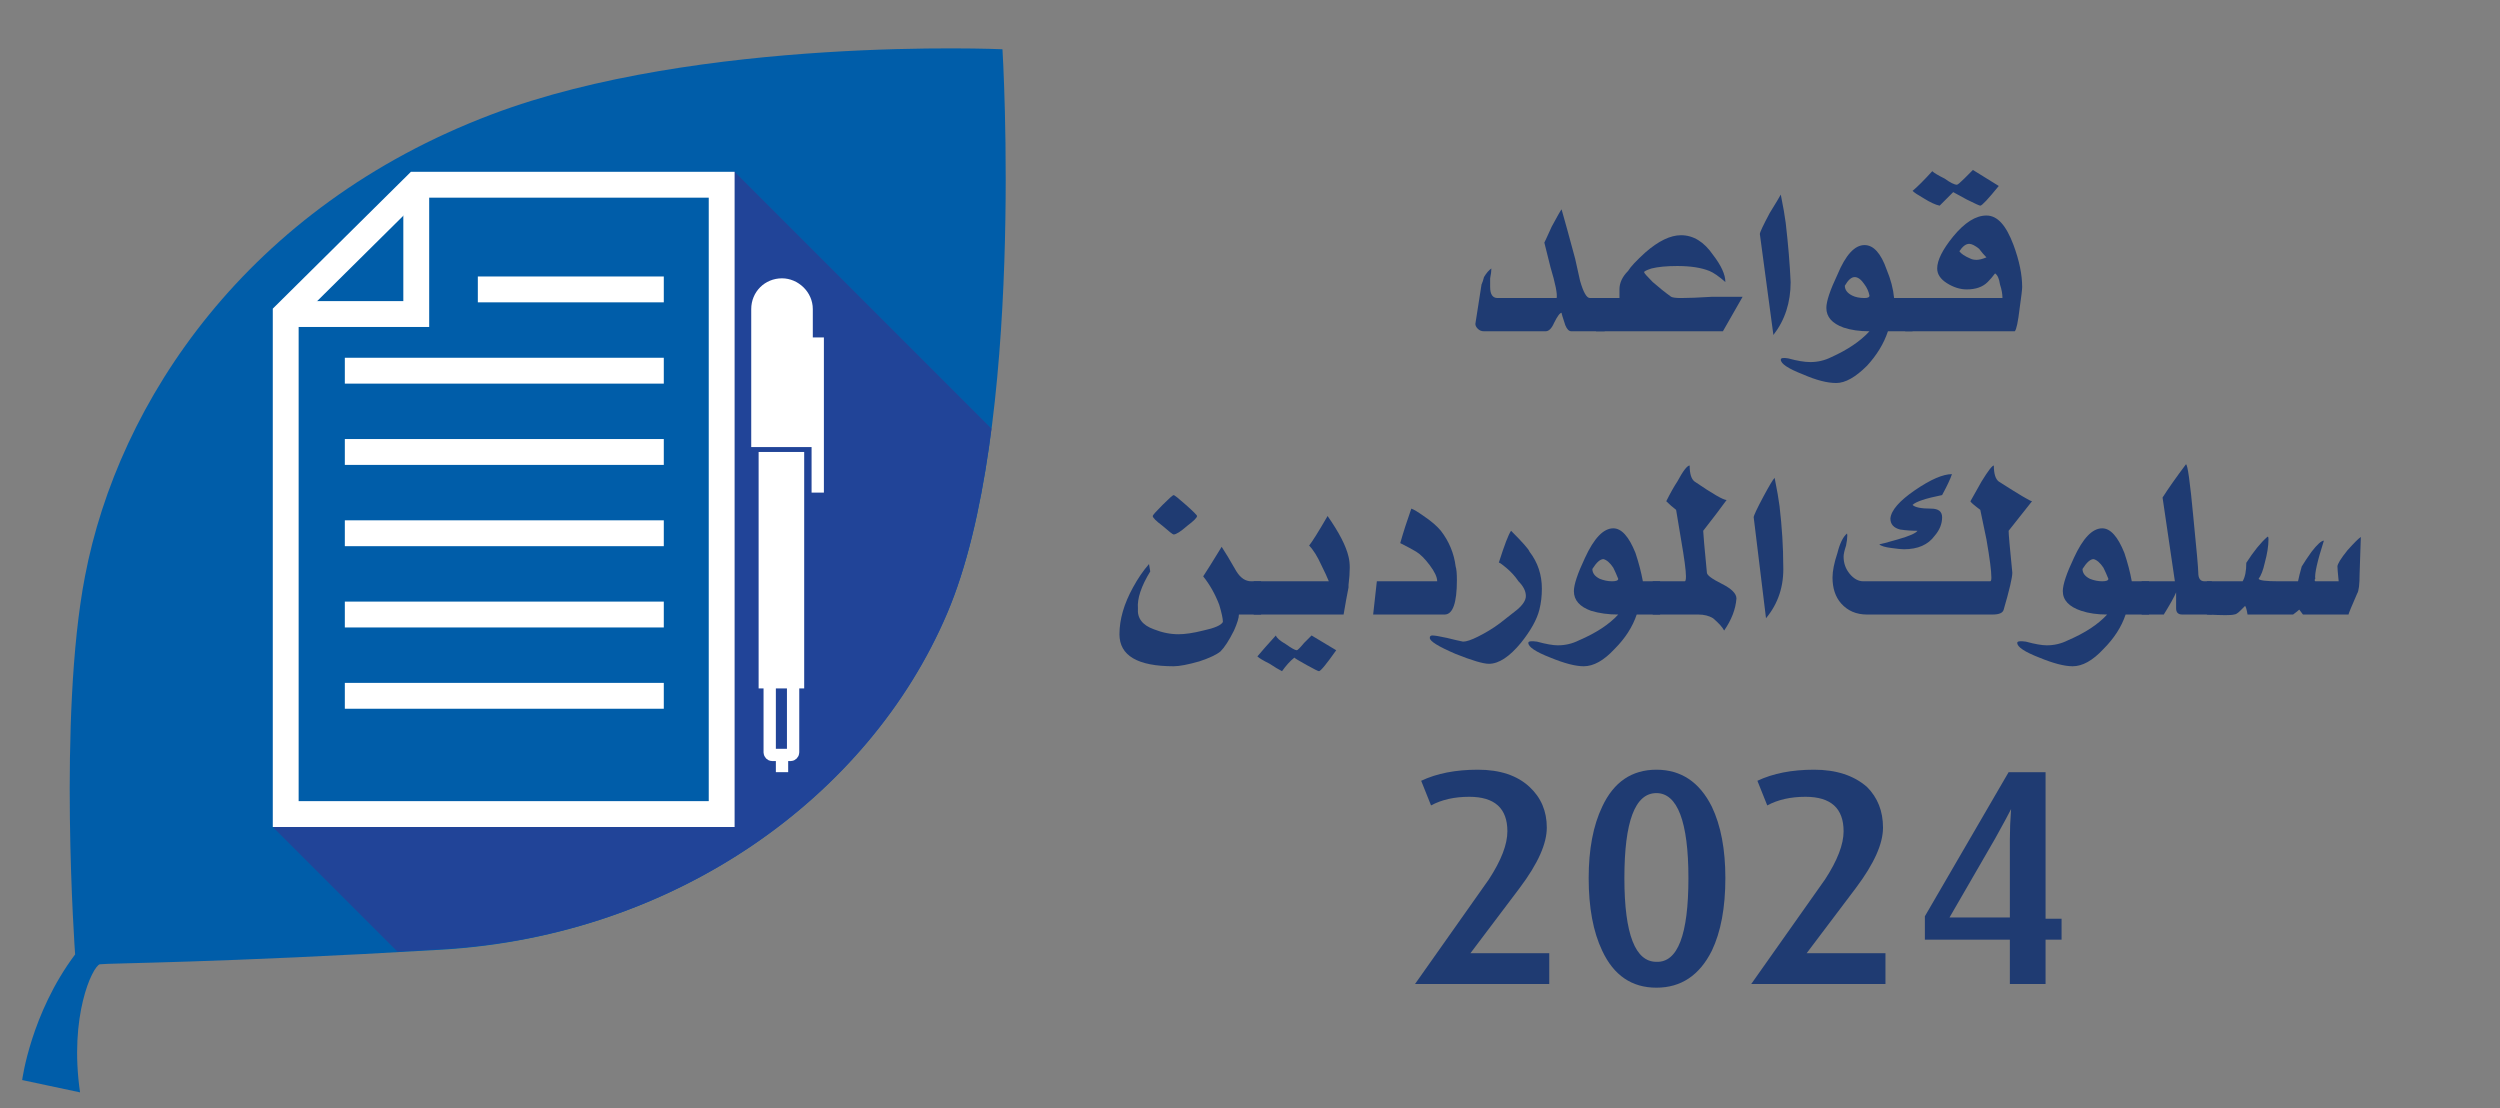 <svg version="1.2" xmlns="http://www.w3.org/2000/svg" viewBox="0 0 203 90" width="203" height="90">
	<rect x="0" y="0" width="203" height="90" fill="#808080" stroke="none"/>
	<title>nbk-supplier-code-of-conduct-2024-icon-a-svg</title>
	<defs>
		<clipPath clipPathUnits="userSpaceOnUse" id="cp1">
			<path d="m81.44 3.96c0 0 1.83 30.91-4.54 45.87-6.37 14.96-22.12 26.1-40.75 27.22-18.62 1.11-27.38 1.11-28.01 1.27-0.63 0.16-2.55 4.14-1.59 10.35l-4.74-0.98c0 0 0.68-5.41 4.33-10.19 0 0-1.44-19.34 0.74-30.66 2.75-14.28 13.25-30.06 33.07-37.57 16.81-6.37 41.49-5.31 41.49-5.31z"/>
		</clipPath>
	</defs>
	<style>
		.s0 { fill: #1f3b72 } 
		.s1 { fill: #005da9 } 
		.s2 { fill: #214498 } 
		.s3 { fill: none;stroke: #ffffff;stroke-miterlimit:10;stroke-width: 2.1 } 
		.s4 { fill: #ffffff } 
		.s5 { fill: none;stroke: #ffffff;stroke-miterlimit:10;stroke-width: 1 } 
	</style>
	<g id="Layer">
		<path id="Layer" class="s0" d="m130.3 26.9h-2.7q-0.3 0-0.5-0.5-0.3-0.9-0.3-1-0.2 0-0.6 0.8-0.3 0.7-0.7 0.7h-5q-0.3 0-0.5-0.2-0.2-0.2-0.2-0.4 0.2-1.3 0.5-3.2 0.1-0.2 0.2-0.6 0.3-0.5 0.6-0.7 0 0.3-0.1 0.8 0 0.4 0 0.7 0 0.9 0.6 0.9h4.8q0.1-0.5-0.5-2.5l-0.5-2c0 0 0.2-0.4 0.6-1.3q0.7-1.3 0.8-1.4 0.4 1.4 1.1 4 0.2 0.9 0.4 1.8 0.4 1.4 0.8 1.4h1.2v2.7z"/>
		<path id="Layer" class="s0" d="m141.5 24.1l-1.6 2.8h-10.3v-2.7h1.9v-0.7q0-0.8 0.7-1.5 0.3-0.5 1.4-1.5 1.6-1.4 2.9-1.4 1.5 0 2.6 1.6 1 1.3 1 2.2-0.8-0.7-1.3-0.9-1-0.4-2.6-0.4-1.3 0-2.1 0.2-0.6 0.2-0.6 0.3 0 0.1 0.7 0.8 0.8 0.7 1.5 1.2 0.2 0.1 0.8 0.1 0.9 0 2.5-0.1 1.7 0 2.5 0z"/>
		<path id="Layer" class="s0" d="m145.4 22.9q0 2.5-1.4 4.3l-1.1-8.2q0-0.2 0.8-1.7 0.8-1.3 0.9-1.5 0.3 1.5 0.4 2.3 0.3 2.6 0.4 4.8z"/>
		<path id="Layer" fill-rule="evenodd" class="s0" d="m155.3 26.9h-2q-0.5 1.5-1.7 2.8-1.4 1.4-2.5 1.4-1.1 0-2.7-0.7-1.8-0.7-1.8-1.2 0-0.2 0.6-0.1 1.1 0.3 1.8 0.3 0.9 0 1.7-0.4 2-0.9 3.1-2.1-1.2 0-2.1-0.3-1.4-0.5-1.4-1.6 0-0.8 0.9-2.7 1-2.4 2.2-2.4 1.1 0 1.8 2 0.5 1.2 0.6 2.3h1.5v2.7zm-3.5-2.9q-0.1-0.5-0.4-0.9-0.4-0.6-0.8-0.6-0.4 0-0.8 0.7 0 0.5 0.6 0.8 0.4 0.2 1 0.2 0.4 0 0.4-0.2z"/>
		<path id="Layer" fill-rule="evenodd" class="s0" d="m164.2 23.3q0 0.3-0.2 1.7-0.2 1.7-0.4 1.9h-8.9v-2.7h7.9q0-0.5-0.2-1.1-0.1-0.7-0.4-0.9-0.3 0.4-0.6 0.7-0.6 0.6-1.7 0.6-0.8 0-1.6-0.5-0.8-0.5-0.8-1.2 0-1 1.3-2.6 1.4-1.7 2.7-1.7c0.9 0 1.6 0.8 2.2 2.4q0.7 1.9 0.7 3.4zm-1.9-8.2q-1.3 1.6-1.5 1.6-0.1 0-1.1-0.5l-1.1-0.6q-0.5 0.5-1.1 1.1-0.5-0.1-1.3-0.6-0.7-0.4-0.9-0.6 0.6-0.5 1.6-1.6 0.2 0.2 1 0.6 0.7 0.5 1 0.5 0.1 0 0.6-0.5 0.6-0.6 0.7-0.7zm-1 5.8q-0.3-0.3-0.6-0.7-0.5-0.4-0.8-0.4-0.4 0-0.8 0.6 0.2 0.3 0.9 0.6 0.2 0.1 0.5 0.1 0.3 0 0.8-0.2z"/>
		<path id="Layer" class="s0" d="m102.4 49.9h-1.8q0 0.4-0.4 1.3-0.6 1.2-1.1 1.7-0.5 0.4-1.7 0.8-1.4 0.4-2.1 0.4-4.4 0-4.4-2.6 0-1.8 1.1-3.8 0.6-1.1 1.3-1.9l0.1 0.6q-1.1 1.8-1 3-0.1 1.2 1.3 1.7 1 0.4 2 0.4 0.8 0 2-0.3 1.4-0.3 1.6-0.7 0-0.4-0.3-1.4-0.5-1.3-1.3-2.3 0.4-0.6 1.5-2.4 0.4 0.6 1.2 2 0.5 0.8 1.2 0.8h0.8v2.7zm-5.2-8q0 0.2-0.8 0.8-0.8 0.7-1.1 0.7-0.1 0-0.9-0.7-0.8-0.6-0.8-0.8 0-0.1 0.8-0.9 0.8-0.8 0.9-0.8 0.1 0 1 0.8 0.9 0.8 0.9 0.9z"/>
		<path id="Layer" class="s0" d="m109.6 46.1q0 0.6-0.1 1.4v0.2q-0.2 1-0.4 2.2h-7.3v-2.7h6.1q-0.2-0.5-0.6-1.3-0.5-1.1-1-1.6 0.4-0.5 1.5-2.4 1.4 2 1.7 3.3 0.1 0.4 0.1 0.9zm-1.1 6.7q-1.2 1.7-1.4 1.7-0.1 0-1-0.5-0.9-0.5-1-0.6-0.5 0.4-1 1.1-0.4-0.2-1-0.6-0.8-0.4-1-0.6 0.5-0.6 1.5-1.7 0.1 0.3 0.8 0.7 0.7 0.5 0.9 0.5 0.1 0 0.6-0.6 0.5-0.5 0.6-0.6c0 0 2 1.2 2 1.2z"/>
		<path id="Layer" class="s0" d="m118.3 47.1q0 2.8-1 2.8h-5.8l0.3-2.7h4.9q0-0.5-0.6-1.3-0.6-0.8-1.1-1.1-0.5-0.3-1.3-0.7 0.4-1.4 0.9-2.8 0.3 0.1 1 0.6 0.9 0.6 1.4 1.2 1 1.3 1.2 2.9 0.1 0.3 0.1 1.1z"/>
		<path id="Layer" class="s0" d="m125.2 47.8q0 0.9-0.2 1.7-0.3 1.2-1.5 2.7-1.4 1.7-2.6 1.7-0.7 0-2.7-0.8-2.1-0.9-2.1-1.3 0-0.2 0.2-0.2 0.3 0 1.2 0.2 0.8 0.2 1.3 0.3 0.4 0 1.2-0.4 1-0.5 1.8-1.1l1.4-1.1q0.7-0.6 0.7-1.1 0-0.6-0.6-1.2-0.4-0.6-1-1.1-0.6-0.5-0.6-0.4 0.7-2.2 1-2.6 1.4 1.4 1.5 1.7 1 1.3 1 3z"/>
		<path id="Layer" fill-rule="evenodd" class="s0" d="m134.8 49.9h-1.9q-0.5 1.5-1.8 2.8-1.3 1.4-2.5 1.4-1 0-2.7-0.7-1.8-0.7-1.8-1.2 0-0.2 0.7-0.1 1.1 0.3 1.7 0.3 0.9 0 1.7-0.4 2.1-0.9 3.2-2.1-1.2 0-2.2-0.3-1.4-0.5-1.4-1.6 0-0.8 0.9-2.7 1.1-2.4 2.3-2.4 1 0 1.8 2 0.4 1.2 0.6 2.3h1.4v2.7zm-3.4-2.9q-0.2-0.5-0.4-0.9-0.4-0.6-0.8-0.7-0.4 0-0.9 0.8 0 0.5 0.6 0.8 0.5 0.2 1 0.2 0.5 0 0.5-0.2z"/>
		<path id="Layer" class="s0" d="m141 48.6q-0.1 1.3-1 2.6-0.2-0.4-0.9-1-0.5-0.3-1.2-0.3-0.2 0-0.5 0-0.3 0-0.4 0h-2.8v-2.7h2.6q0.1 0 0.1-0.4 0-0.7-0.4-3l-0.4-2.4q-0.4-0.3-0.8-0.7 0.5-1 0.9-1.6 0.7-1.3 1-1.3 0 1 0.4 1.3 2.2 1.5 2.6 1.5-0.8 1.1-1.9 2.5 0 0.3 0.3 3.4 0 0.3 1.2 0.9 1.2 0.6 1.2 1.2z"/>
		<path id="Layer" class="s0" d="m144.8 45.9q0.1 2.5-1.4 4.3l-1-8.2q0-0.2 0.8-1.7 0.7-1.3 0.9-1.5 0.3 1.5 0.4 2.3 0.3 2.6 0.3 4.8z"/>
		<path id="Layer" fill-rule="evenodd" class="s0" d="m165 40.7q-0.8 1-1.9 2.4 0 0.4 0.3 3.4 0 0.6-0.7 3-0.1 0.4-0.9 0.4h-10.2q-1.3 0-2.1-0.9-0.7-0.8-0.7-2.1 0-0.8 0.4-2 0.3-1.2 0.8-1.6-0.1 0 0 0.1v0.1q0 0.3-0.1 0.8-0.2 0.6-0.2 0.9 0 0.8 0.5 1.4 0.5 0.6 1.1 0.6h10.3q0.1 0 0.1-0.3 0-0.8-0.4-3.1l-0.5-2.4q-0.8-0.6-0.8-0.7 0.5-0.9 0.9-1.6 0.8-1.3 1-1.3 0 1 0.4 1.3 2.5 1.6 2.7 1.6zm-6.5-2.2q0 0 0 0 0 0 0 0zm-0.8 1.7q-2 0.4-2.4 0.8 0.3 0.3 1.5 0.3 0.9 0 0.9 0.7 0 0.8-0.6 1.5-0.8 1.1-2.5 1.1-0.3 0-1-0.1-0.8-0.1-1-0.3 0.1 0 1.5-0.4 1.4-0.4 1.6-0.7-0.7 0-1.4-0.1-0.8-0.2-0.8-0.9 0.1-1 2-2.3 1.9-1.3 3-1.3-0.2 0.6-0.8 1.7z"/>
		<path id="Layer" fill-rule="evenodd" class="s0" d="m174.6 49.9h-2q-0.5 1.5-1.8 2.8-1.3 1.4-2.5 1.4-1 0-2.7-0.7-1.8-0.7-1.8-1.2 0-0.2 0.7-0.1 1.1 0.3 1.7 0.3 0.9 0 1.7-0.4 2.1-0.9 3.2-2.1-1.2 0-2.1-0.3-1.5-0.5-1.5-1.6 0-0.8 0.9-2.7 1.1-2.4 2.3-2.4 1 0 1.8 2 0.4 1.2 0.6 2.3h1.4v2.7zm-3.4-2.9q-0.2-0.5-0.4-0.9-0.4-0.6-0.8-0.7-0.4 0-0.9 0.8 0 0.5 0.6 0.8 0.5 0.2 1 0.2 0.5 0 0.5-0.2z"/>
		<path id="Layer" class="s0" d="m179.6 49.9h-2.4q-0.5 0-0.5-0.5v-1.3q-0.2 0.5-1 1.8h-1.8v-2.7h2.7l-1-6.8q0.7-1.1 1.9-2.7 0.2 0 0.6 4.3 0.4 4 0.4 4.5 0 0.7 0.5 0.7h0.6c0 0 0 2.7 0 2.7z"/>
		<path id="Layer" class="s0" d="m191.7 43.6l-0.1 3q0 1.3-0.2 1.6-0.7 1.6-0.7 1.7h-3.7q-0.3-0.4-0.3-0.4-0.1 0.1-0.5 0.4h-3.7q-0.1-0.6-0.2-0.7-0.3 0.3-0.4 0.4-0.3 0.3-0.5 0.3-0.3 0.1-2.2 0v-2.7h2.9q0.3-0.5 0.3-1.5 0.9-1.4 1.7-2.1 0.1-0.1 0.1 0.2 0 0.8-0.3 1.9-0.2 0.9-0.5 1.3 0.1 0.2 1.6 0.2 0.7 0 1.6 0 0.1-0.5 0.3-1.2 0.3-0.5 0.8-1.2 0.7-0.9 1-0.9-0.8 2.5-0.7 3.1-0.1 0.1 0 0.2h1.9q-0.1-1-0.1-1.2 0-0.3 0.8-1.3 0.8-0.9 1.1-1.1z"/>
		<path id="Layer" class="s0" d="m114.9 79.9l6-8.5q1.5-2.3 1.5-3.9 0-2.8-3.1-2.8-1.8 0-3.1 0.7l-0.8-2q1.9-0.9 4.6-0.9 2.7 0 4.2 1.4 1.4 1.3 1.4 3.3c0 1.3-0.7 2.9-2.2 4.9l-4 5.3h6.4v2.5c0 0-10.9 0-10.9 0z"/>
		<path id="Layer" fill-rule="evenodd" class="s0" d="m139 77.2q-1.5 3-4.5 3-3 0-4.4-3-1.1-2.3-1.1-5.9 0-3.5 1.1-5.8 1.4-3 4.4-3 3 0 4.5 3 1.1 2.3 1.1 5.8 0 3.6-1.1 5.9zm-4.5-12.8q-2.6 0-2.6 6.9c0 4.6 0.9 6.8 2.6 6.8q2.6 0.1 2.6-6.8c0-4.6-0.9-6.9-2.6-6.9z"/>
		<path id="Layer" class="s0" d="m142.2 79.9l6-8.5q1.5-2.3 1.5-3.9 0-2.8-3.1-2.8-1.8 0-3.1 0.7l-0.8-2q1.9-0.9 4.6-0.9 2.7 0 4.3 1.4 1.3 1.3 1.3 3.3c0 1.3-0.7 2.9-2.2 4.9l-4 5.3h6.4v2.5h-10.9z"/>
		<path id="Layer" fill-rule="evenodd" class="s0" d="m166.1 76.3v3.6h-2.9v-3.6h-6.9v-1.9l6.8-11.7h3v11.9h1.3v1.7zm-4.1-8.2l-3.7 6.4h4.9v-6.3q0-1.2 0.1-2.5-0.3 0.6-1.3 2.4z"/>
	</g>
	<g id="Layer">
		<path id="Layer" class="s1" d="m81.4 4c0 0 1.9 30.9-4.5 45.8-6.4 15-22.1 26.1-40.8 27.3-18.6 1.1-27.3 1.1-28 1.2-0.6 0.2-2.5 4.2-1.6 10.4l-4.7-1c0 0 0.7-5.4 4.3-10.2 0 0-1.4-19.3 0.8-30.7 2.7-14.2 13.2-30 33-37.5 16.9-6.4 41.5-5.3 41.5-5.3z"/>
		<g id="Clip-Path" clip-path="url(#cp1)">
			<g id="Layer">
				<path id="Layer" class="s2" d="m59.6 13.9l-32.8 46.4-2 4.9-2.6 2 45.7 45.7 41.3-49.4-49.6-49.6z"/>
			</g>
		</g>
		<g id="Layer">
			<path id="Layer" class="s1" d="m23.2 66.1h35.4v-51.1h-24.8l-10.6 10.5v40.6z"/>
			<path id="Layer" class="s3" d="m23.2 66.1h35.4v-51.1h-24.8l-10.6 10.5v40.6z"/>
			<path id="Layer" class="s3" d="m23.2 25.5h10.6v-10.5"/>
			<path id="Layer" class="s3" d="m53.9 56.5h-25.9"/>
			<path id="Layer" class="s3" d="m53.9 49.9h-25.9"/>
			<path id="Layer" class="s3" d="m53.9 43.3h-25.9"/>
			<path id="Layer" class="s3" d="m53.9 36.7h-25.9"/>
			<path id="Layer" class="s3" d="m53.9 30.1h-25.9"/>
			<path id="Layer" class="s3" d="m53.9 23.5h-15.1"/>
			<path id="Layer" class="s4" d="m61.6 36.7h3.7v19.2h-3.7z"/>
			<path id="Layer" class="s5" d="m62.7 53.2h1.5c0.1 0 0.2 0.1 0.2 0.3v7.6c0 0.1-0.1 0.2-0.2 0.2h-1.5c-0.1 0-0.2-0.1-0.2-0.2v-7.6c0-0.2 0.1-0.3 0.2-0.3z"/>
			<path id="Layer" class="s4" d="m66 36.3v-11.2c0-1.4-1.2-2.5-2.5-2.5-1.4 0-2.5 1.1-2.5 2.5v11.2c0 0 5 0 5 0z"/>
			<path id="Layer" class="s5" d="m66.4 27.4v12.6"/>
			<path id="Layer" class="s5" d="m63.5 61.3v1.4"/>
		</g>
	</g>
</svg>
